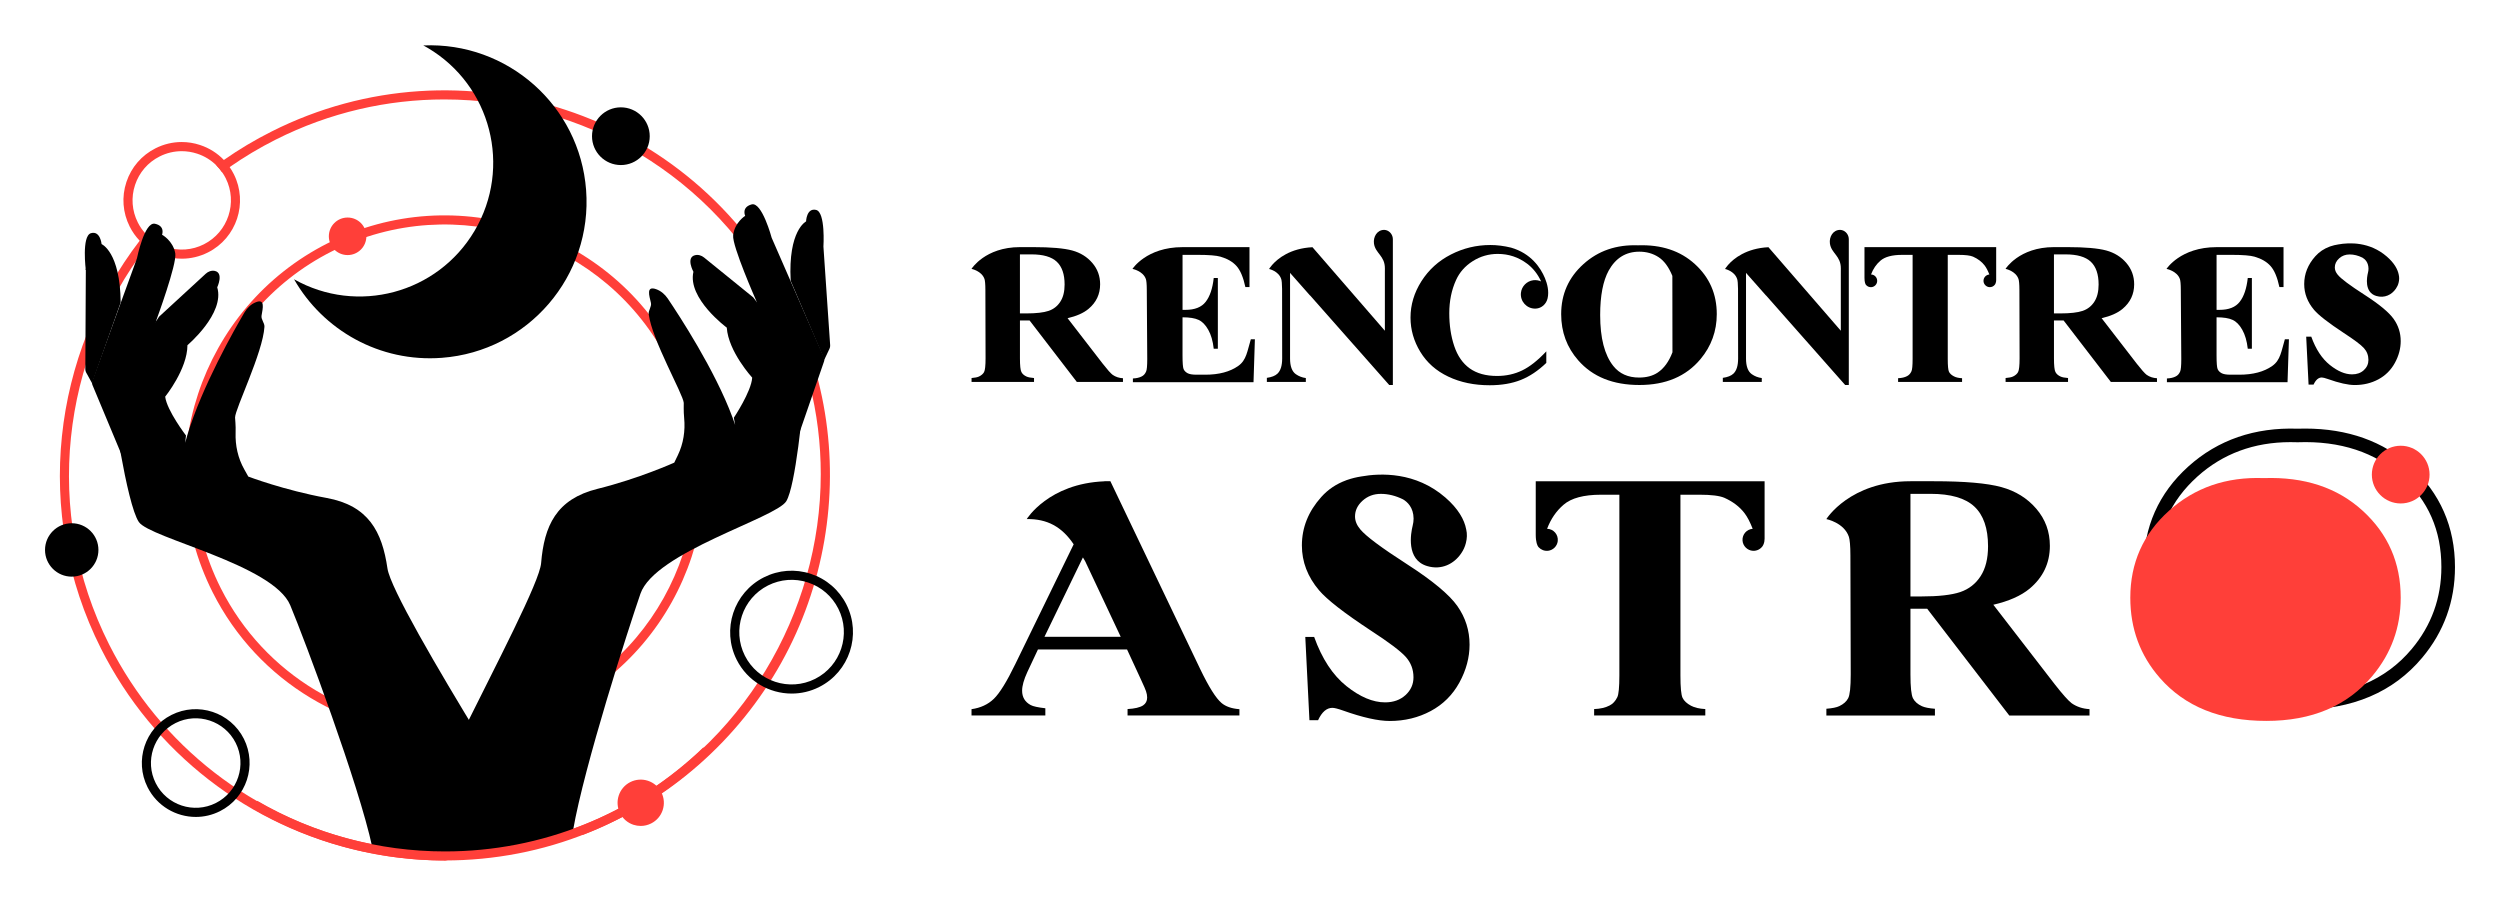 <?xml version="1.0" encoding="utf-8"?>
<!-- Generator: Adobe Illustrator 16.0.0, SVG Export Plug-In . SVG Version: 6.00 Build 0)  -->
<!DOCTYPE svg PUBLIC "-//W3C//DTD SVG 1.1//EN" "http://www.w3.org/Graphics/SVG/1.1/DTD/svg11.dtd">
<svg version="1.1" id="Calque_1" xmlns="http://www.w3.org/2000/svg" xmlns:xlink="http://www.w3.org/1999/xlink" x="0px" y="0px"
	 width="138px" height="50px" viewBox="0 0 138 50" enable-background="new 0 0 138 50" xml:space="preserve">
<g>
	<g>
		<g>
			<g>
				<path fill="#FF3F39" d="M32.216,46.068c0.64-0.246,1.28-0.531,1.903-0.846c4.346-2.188,7.834-5.834,9.824-10.265
					c1.962-4.368,2.396-9.314,1.227-13.928c-0.113-0.449-0.244-0.898-0.387-1.333c-0.333-1.03-0.752-2.047-1.243-3.02
					C38.269,6.21,25.463,1.984,14.996,7.257c-0.931,0.467-1.812,0.994-2.64,1.574c-0.139,0.101-0.276,0.197-0.414,0.299
					c0.118,0.118,0.228,0.248,0.323,0.388c0.134-0.099,0.271-0.196,0.409-0.294c0.801-0.559,1.651-1.066,2.549-1.519
					c2.985-1.504,6.165-2.216,9.3-2.216c7.596,0,14.924,4.181,18.567,11.415c0.479,0.95,0.887,1.942,1.214,2.947
					c0.14,0.426,0.266,0.864,0.376,1.302c0.424,1.664,0.626,3.347,0.626,5.013c0,7.691-4.328,15.038-11.415,18.607
					c-0.607,0.307-1.232,0.584-1.857,0.825c-0.779,0.304-1.595,0.563-2.421,0.771c-2.205,0.557-4.475,0.744-6.748,0.556
					c-0.926-0.077-1.847-0.216-2.739-0.413c-6.138-1.345-11.278-5.331-14.103-10.938c-3.69-7.327-2.613-15.829,2.06-21.95
					c0.102-0.134,0.205-0.267,0.312-0.397c-0.136-0.101-0.259-0.215-0.372-0.341c-0.108,0.133-0.213,0.268-0.314,0.402
					c-4.809,6.273-5.921,14.996-2.134,22.513c2.893,5.743,8.157,9.826,14.443,11.204c0.915,0.202,1.858,0.345,2.805,0.423
					c0.586,0.047,1.17,0.072,1.754,0.072"/>
			</g>
			<g>
				<path d="M43.7,38.285c-1.24,0-2.439-0.683-3.034-1.864c-0.841-1.67-0.167-3.713,1.504-4.554l0,0
					c0.809-0.407,1.728-0.476,2.588-0.191c0.859,0.283,1.558,0.885,1.965,1.694c0.841,1.67,0.167,3.713-1.503,4.553
					C44.732,38.17,44.213,38.285,43.7,38.285z M42.396,32.316c-1.422,0.717-1.996,2.455-1.279,3.878
					c0.716,1.423,2.456,1.995,3.878,1.28c1.421-0.717,1.995-2.456,1.279-3.877c-0.348-0.689-0.942-1.203-1.674-1.444
					C43.867,31.911,43.084,31.972,42.396,32.316L42.396,32.316z"/>
			</g>
			<g>
				<path fill="#FF3F39" d="M12.906,9.612c-0.068-0.135-0.146-0.265-0.231-0.389c-0.096-0.139-0.202-0.271-0.318-0.393
					c-0.359-0.375-0.807-0.659-1.315-0.826c-0.33-0.11-0.673-0.164-1.013-0.164c-0.495,0-0.988,0.116-1.444,0.346
					c-0.768,0.387-1.338,1.048-1.608,1.865c-0.27,0.816-0.204,1.688,0.183,2.457c0.146,0.29,0.331,0.551,0.55,0.779
					c0.115,0.122,0.241,0.234,0.375,0.336c0.281,0.213,0.597,0.38,0.94,0.493c0.331,0.109,0.672,0.164,1.012,0.164
					c0.496,0,0.988-0.117,1.445-0.347C13.064,13.137,13.705,11.197,12.906,9.612z M11.253,13.486
					c-0.646,0.326-1.384,0.38-2.071,0.152c-0.288-0.095-0.554-0.233-0.787-0.412c-0.136-0.101-0.259-0.215-0.372-0.341
					c-0.164-0.18-0.304-0.382-0.415-0.604c-0.326-0.647-0.381-1.383-0.153-2.071c0.114-0.345,0.291-0.656,0.521-0.923
					c0.23-0.268,0.513-0.488,0.837-0.651c0.384-0.193,0.8-0.291,1.218-0.291c0.287,0,0.572,0.046,0.854,0.138
					c0.406,0.133,0.766,0.356,1.06,0.647c0.118,0.118,0.228,0.248,0.323,0.388c0.071,0.101,0.134,0.209,0.191,0.32
					C13.13,11.177,12.591,12.812,11.253,13.486z"/>
			</g>
			<g>
				<path d="M10.809,45.095c-1.089,0-2.14-0.599-2.662-1.637C7.409,41.993,8,40.201,9.466,39.464l0,0
					c1.465-0.738,3.257-0.146,3.995,1.318c0.737,1.466,0.146,3.258-1.319,3.995C11.714,44.993,11.258,45.095,10.809,45.095z
					 M9.691,39.912c-1.217,0.613-1.709,2.104-1.095,3.319c0.612,1.218,2.101,1.709,3.318,1.096c1.218-0.612,1.709-2.102,1.096-3.319
					C12.398,39.792,10.908,39.301,9.691,39.912L9.691,39.912z"/>
			</g>
			<circle cx="3.959" cy="30.357" r="1.474"/>
			<circle cx="34.272" cy="7.518" r="1.593"/>
			<g>
				<path fill="#FF3F39" d="M24.581,40.591c-5.254,0-10.321-2.893-12.842-7.895c-3.56-7.069-0.706-15.715,6.362-19.275l0,0
					c7.067-3.56,15.715-0.706,19.274,6.361c3.56,7.069,0.706,15.715-6.363,19.274C28.949,40.097,26.749,40.589,24.581,40.591z
					 M18.327,13.871c-6.819,3.435-9.573,11.777-6.139,18.599c2.433,4.827,7.323,7.616,12.392,7.617c2.093,0,4.214-0.476,6.208-1.479
					c6.818-3.436,9.573-11.779,6.138-18.599C33.491,13.189,25.146,10.435,18.327,13.871L18.327,13.871z"/>
			</g>
			<circle fill="#FF3F39" cx="19.188" cy="13.044" r="1.036"/>
			<path d="M23.368,2.508c0.082,0.046,0.163,0.091,0.244,0.137c3.501,2.071,4.658,6.592,2.584,10.097
				c-2.048,3.464-6.481,4.641-9.964,2.674c1.602,2.807,4.722,4.596,8.158,4.336c4.757-0.359,8.323-4.508,7.963-9.265
				C32.001,5.822,28.007,2.308,23.368,2.508z"/>
		</g>
		<g>
			<path d="M30.153,46.615c-2.265,0.57-4.573,0.747-6.833,0.562c-0.934-0.077-1.858-0.217-2.771-0.418
				c-0.743-3.459-3.704-11.372-4.526-13.346c-0.933-2.244-7.739-3.697-8.357-4.596c-0.678-0.985-1.504-6.81-1.515-7.104
				s2.633-4.235,2.633-4.235l2.573-2.368c0.132-0.123,0.316-0.192,0.493-0.157c0.519,0.103,0.141,0.906,0.141,0.906
				c0.434,1.446-1.644,3.194-1.644,3.194c-0.004,1.326-1.229,2.843-1.229,2.843c0.093,0.764,1.149,2.145,1.149,2.145l-0.046,0.402
				c0.035-0.14,0.075-0.279,0.119-0.422c0.802-2.674,2.605-5.843,3.16-6.783c0.143-0.24,0.346-0.438,0.602-0.546
				c0.553-0.236,0.402,0.33,0.335,0.732c-0.035,0.214,0.174,0.402,0.16,0.617c-0.085,1.42-1.625,4.54-1.622,5.006
				c0.002,0.09,0.045,0.443,0.03,0.835c-0.024,0.707,0.13,1.41,0.477,2.025l0.224,0.4c0,0,1.991,0.754,4.313,1.178
				c2.322,0.421,3.073,1.86,3.369,3.896c0.156,1.071,2.74,5.493,5.15,9.437C28.003,43.213,29.402,45.432,30.153,46.615z"/>
			<path d="M6.851,25.438l-1.749-4.189c-0.029-0.071-0.031-0.15-0.005-0.222l2.463-6.769c0,0,0.409-2.032,0.992-1.907
				c0.581,0.124,0.393,0.606,0.393,0.606s0.61,0.328,0.73,1.032c0.099,0.579-1.038,3.664-1.038,3.664L6.851,25.438z"/>
			<path d="M5.083,21.156l-0.327-0.593c-0.03-0.056-0.046-0.117-0.046-0.18l0.028-5.463c0,0-0.241-1.89,0.279-2.047
				s0.591,0.602,0.591,0.602s1.028,0.426,1.053,3.22L5.083,21.156z"/>
			<path d="M4.713,14.873c0,0,0.646,0.34,0.896-1.397L4.713,14.873z"/>
		</g>
		<g>
			<path d="M44.007,24.241l1.481-4.293c0.025-0.071,0.021-0.151-0.009-0.221l-2.883-6.602c0,0-0.535-2.002-1.108-1.841
				c-0.574,0.16-0.354,0.631-0.354,0.631s-0.588,0.365-0.664,1.076c-0.062,0.583,1.266,3.59,1.266,3.59L44.007,24.241z"/>
			<path d="M45.502,19.856l0.288-0.612c0.027-0.057,0.04-0.12,0.035-0.184l-0.372-5.449c0,0,0.123-1.901-0.406-2.024
				c-0.529-0.124-0.552,0.636-0.552,0.636s-1,0.49-0.849,3.28L45.502,19.856z"/>
			<path d="M44.47,20.479c0.002,0.051-0.011,0.274-0.036,0.612c-0.12,1.591-0.523,5.726-1.029,6.573
				c-0.561,0.936-7.262,2.813-8.053,5.11c-0.678,1.973-3.1,9.495-3.719,13.058c-0.809,0.315-1.626,0.574-2.449,0.782
				c-2.265,0.57-4.573,0.747-6.832,0.562c0.81-1.573,1.798-3.961,3.005-6.394c2.1-4.234,4.43-8.676,4.513-9.698
				c0.168-2.051,0.829-3.534,3.117-4.101c2.29-0.568,4.232-1.446,4.232-1.446l0.199-0.412c0.307-0.638,0.415-1.348,0.347-2.051
				c-0.038-0.391-0.018-0.748-0.022-0.836c-0.027-0.465-1.759-3.482-1.934-4.894c-0.026-0.215,0.17-0.416,0.122-0.627
				c-0.093-0.397-0.277-0.954,0.287-0.754c0.262,0.093,0.479,0.279,0.636,0.508c0.612,0.905,2.611,3.955,3.58,6.571
				c0.053,0.14,0.101,0.279,0.146,0.415l-0.072-0.399c0,0,0.967-1.445,1.013-2.213c0,0-1.316-1.437-1.403-2.76
				c0,0-2.184-1.614-1.841-3.082c0,0-0.428-0.781,0.083-0.915c0.175-0.047,0.361,0.011,0.503,0.125l2.716,2.202
				c0,0,1.674,2.186,2.476,3.357C44.303,20.142,44.469,20.409,44.47,20.479z"/>
		</g>
		<path fill="#FF3F39" d="M24.561,47.497c-3.734,0-7.403-0.989-10.611-2.861l0.251-0.431c3.133,1.828,6.715,2.794,10.36,2.794
			c5.345,0,10.411-2.04,14.263-5.742l0.346,0.357C35.224,45.408,30.036,47.497,24.561,47.497z"/>
		<g>
			<g>
				<g>
					<g>
						<path fill="#FF3F39" d="M35.368,45.592c-0.135,0-0.271-0.022-0.402-0.064c-0.323-0.107-0.587-0.335-0.74-0.64
							c-0.317-0.629-0.063-1.399,0.566-1.717c0.304-0.152,0.65-0.179,0.976-0.072c0.324,0.108,0.587,0.334,0.74,0.64
							c0.154,0.305,0.179,0.651,0.073,0.976c-0.107,0.324-0.334,0.587-0.64,0.74C35.761,45.546,35.564,45.592,35.368,45.592z"/>
					</g>
				</g>
			</g>
		</g>
	</g>
	<g>
		<g>
			<g>
				<g>
					<g>
						<g>
							<path d="M61.988,20.879v0.203H59.44l-2.608-3.393h-0.531v2.087c0,0.401,0.026,0.655,0.081,0.76
								c0.053,0.104,0.147,0.188,0.282,0.249c0.089,0.041,0.228,0.068,0.414,0.082v0.215H53.63v-0.215
								c0.188-0.014,0.326-0.043,0.412-0.084c0.133-0.064,0.227-0.147,0.281-0.25c0.053-0.103,0.08-0.355,0.08-0.757l-0.01-3.772
								c0-0.322-0.022-0.521-0.048-0.599c-0.152-0.451-0.718-0.563-0.718-0.563s0.746-1.201,2.673-1.201h0.74
								c0.979,0,1.694,0.063,2.148,0.186c0.453,0.124,0.822,0.354,1.109,0.689c0.287,0.334,0.43,0.726,0.43,1.177
								c0,0.549-0.215,1.002-0.645,1.36c-0.274,0.228-0.658,0.397-1.152,0.511l1.946,2.519c0.255,0.325,0.435,0.529,0.544,0.609
								C61.585,20.806,61.773,20.867,61.988,20.879z M58.766,15.704c0-0.567-0.145-0.986-0.433-1.257
								c-0.289-0.271-0.753-0.405-1.394-0.405h-0.639v3.259h0.34c0.554,0,0.967-0.047,1.241-0.14
								c0.275-0.093,0.491-0.262,0.647-0.505C58.688,16.414,58.766,16.096,58.766,15.704z"/>
						</g>
					</g>
					<g>
						<g>
							<path d="M69.27,18.727l-0.076,2.369h-6.658v-0.205c0.198-0.008,0.361-0.046,0.488-0.113c0.104-0.051,0.184-0.139,0.239-0.265
								c0.044-0.087,0.065-0.318,0.065-0.692l-0.025-3.816c0-0.322-0.022-0.521-0.05-0.599c-0.155-0.451-0.74-0.563-0.74-0.563
								s0.769-1.201,2.76-1.201h3.699v2.203h-0.227c-0.115-0.538-0.278-0.924-0.487-1.159c-0.209-0.234-0.505-0.407-0.889-0.518
								c-0.222-0.065-0.641-0.1-1.254-0.1h-0.838v3.036h0.162c0.514,0,0.887-0.148,1.117-0.446c0.231-0.296,0.379-0.733,0.442-1.313
								h0.228v3.903h-0.228c-0.047-0.426-0.148-0.773-0.302-1.045c-0.153-0.271-0.331-0.454-0.534-0.546
								c-0.204-0.095-0.499-0.142-0.886-0.142v2.101c0,0.41,0.02,0.662,0.057,0.753c0.038,0.092,0.109,0.167,0.213,0.226
								s0.271,0.088,0.502,0.088h0.484c0.757,0,1.363-0.162,1.82-0.484c0.456-0.321,0.495-0.813,0.695-1.473H69.27z"/>
						</g>
					</g>
					<g>
						<g>
							<path d="M76.887,21.252h-0.202l-4.374-4.951h-0.007l-1.093-1.238v4.725c0,0.429,0.107,0.717,0.319,0.867
								c0.166,0.116,0.351,0.187,0.552,0.213v0.215h-2.151v-0.226c0.263-0.036,0.457-0.112,0.582-0.229
								c0.176-0.165,0.263-0.444,0.263-0.84c0,0-0.005-3.729-0.005-3.844c-0.002-0.284-0.022-0.461-0.045-0.533
								c-0.141-0.452-0.672-0.563-0.672-0.563s0.05-0.085,0.155-0.208c0,0,0-0.001,0.001-0.001c0.009-0.011,0.018-0.021,0.026-0.03
								c0.296-0.333,0.978-0.901,2.213-0.963l3.996,4.611v-3.199c0,0-0.001-0.102,0.001-0.24c0.005-0.7-0.531-0.832-0.603-1.377
								c-0.048-0.358,0.164-0.752,0.567-0.752c0.031,0,0.063,0.005,0.098,0.014c0.227,0.061,0.378,0.272,0.378,0.506V21.252z"/>
						</g>
					</g>
					<g>
						<g>
							<path d="M85.356,19.394v0.639c-0.45,0.432-0.92,0.747-1.409,0.941c-0.488,0.193-1.06,0.292-1.713,0.292
								c-0.858,0-1.621-0.158-2.287-0.476c-0.668-0.315-1.182-0.771-1.544-1.364c-0.361-0.594-0.543-1.224-0.543-1.895
								c0-0.706,0.201-1.375,0.603-2.008s0.943-1.124,1.627-1.474c0.682-0.349,1.407-0.524,2.175-0.524
								c0.368,0,0.749,0.048,1.144,0.144c1.096,0.317,1.624,1.095,1.872,1.685c0.127,0.31,0.237,0.723,0.145,1.118
								c-0.071,0.309-0.331,0.548-0.649,0.563c-0.014,0.001-0.026,0.001-0.04,0.001c-0.464,0-0.833-0.4-0.782-0.874
								c0.039-0.357,0.324-0.647,0.681-0.693c0.155-0.02,0.304,0.007,0.433,0.067c-0.185-0.406-0.444-0.733-0.777-0.984
								c-0.475-0.355-1.013-0.536-1.615-0.536c-0.502,0-0.964,0.134-1.383,0.4c-0.419,0.266-0.726,0.612-0.92,1.042
								c-0.25,0.549-0.374,1.16-0.374,1.833c0,0.662,0.091,1.267,0.273,1.81c0.182,0.544,0.467,0.956,0.854,1.234
								c0.389,0.277,0.89,0.418,1.508,0.418c0.507,0,0.971-0.103,1.391-0.307C84.445,20.243,84.89,19.892,85.356,19.394z"/>
						</g>
					</g>
					<g>
						<g>
							<path d="M90.417,13.541c1.288-0.044,2.335,0.301,3.141,1.037c0.806,0.734,1.208,1.653,1.208,2.759
								c0,0.942-0.302,1.772-0.901,2.489c-0.795,0.951-1.918,1.426-3.37,1.426c-1.456,0-2.581-0.452-3.375-1.36
								c-0.629-0.716-0.943-1.566-0.943-2.55c0-1.104,0.409-2.025,1.227-2.762C88.219,13.843,89.224,13.497,90.417,13.541z
								 M92.314,15.229c-0.2-0.489-0.454-0.835-0.761-1.034c-0.309-0.202-0.663-0.302-1.065-0.302c-0.739,0-1.302,0.348-1.688,1.041
								c-0.313,0.571-0.471,1.39-0.471,2.458c0,1.269,0.242,2.206,0.728,2.813c0.338,0.424,0.811,0.636,1.42,0.636
								c0.409,0,0.751-0.091,1.025-0.273c0.351-0.234,0.622-0.608,0.817-1.122"/>
						</g>
					</g>
					<g>
						<g>
							<path d="M102.055,21.252h-0.202l-4.374-4.951h-0.006l-1.093-1.238v4.725c0,0.429,0.106,0.717,0.319,0.867
								c0.164,0.116,0.349,0.187,0.551,0.213v0.215H95.1v-0.226c0.262-0.036,0.457-0.112,0.582-0.229
								c0.176-0.165,0.262-0.444,0.262-0.84c0,0-0.005-3.729-0.005-3.844c-0.002-0.284-0.022-0.461-0.045-0.533
								c-0.142-0.452-0.671-0.563-0.671-0.563s0.049-0.085,0.154-0.208c0.001,0,0.001-0.001,0.001-0.001
								c0.009-0.011,0.018-0.021,0.026-0.03c0.296-0.333,0.979-0.901,2.214-0.963l3.995,4.611v-3.199c0,0,0-0.102,0.001-0.24
								c0.005-0.7-0.53-0.832-0.603-1.377c-0.048-0.358,0.165-0.752,0.567-0.752c0.03,0,0.063,0.005,0.098,0.014
								c0.227,0.061,0.378,0.272,0.378,0.506V21.252z"/>
						</g>
					</g>
					<g>
						<g>
							<path d="M109.822,15.851c-0.177-0.009-0.321-0.153-0.332-0.328c-0.012-0.194,0.135-0.356,0.323-0.371
								c-0.083-0.212-0.17-0.378-0.261-0.498c-0.156-0.203-0.368-0.365-0.639-0.486c-0.151-0.065-0.416-0.099-0.794-0.099h-0.603
								v5.74c0,0.381,0.022,0.619,0.068,0.713c0.045,0.095,0.135,0.18,0.269,0.25c0.115,0.062,0.267,0.097,0.453,0.105v0.205h-3.531
								v-0.205c0.199-0.008,0.363-0.045,0.491-0.113c0.104-0.051,0.186-0.139,0.244-0.264c0.044-0.088,0.066-0.318,0.066-0.691
								v-5.74h-0.585c-0.545,0-0.94,0.106-1.188,0.318c-0.231,0.198-0.406,0.453-0.522,0.764c0.202,0.005,0.362,0.184,0.337,0.393
								c-0.018,0.159-0.147,0.288-0.306,0.306c-0.117,0.013-0.224-0.031-0.295-0.108c-0.007-0.006-0.013-0.012-0.019-0.02
								c-0.028-0.039-0.079-0.142-0.079-0.382v-1.697h7.27v1.824c0,0.063-0.012,0.13-0.039,0.188
								c-0.007,0.016-0.014,0.029-0.023,0.045C110.063,15.796,109.949,15.857,109.822,15.851z"/>
						</g>
					</g>
					<g>
						<g>
							<path d="M119.066,20.879v0.203h-2.548l-2.608-3.393h-0.531v2.087c0,0.401,0.027,0.655,0.081,0.76
								c0.054,0.104,0.147,0.188,0.283,0.249c0.088,0.041,0.226,0.068,0.413,0.082v0.215h-3.447v-0.215
								c0.188-0.014,0.325-0.043,0.411-0.084c0.134-0.064,0.228-0.147,0.28-0.25c0.054-0.103,0.081-0.355,0.081-0.757l-0.01-3.772
								c0-0.322-0.022-0.521-0.049-0.599c-0.15-0.451-0.716-0.563-0.716-0.563s0.745-1.201,2.672-1.201h0.74
								c0.979,0,1.695,0.063,2.148,0.186c0.453,0.124,0.823,0.354,1.109,0.689c0.286,0.334,0.431,0.726,0.431,1.177
								c0,0.549-0.215,1.002-0.645,1.36c-0.274,0.228-0.659,0.397-1.152,0.511l1.946,2.519c0.255,0.325,0.435,0.529,0.542,0.609
								C118.662,20.806,118.853,20.867,119.066,20.879z M115.843,15.704c0-0.567-0.144-0.986-0.431-1.257
								c-0.29-0.271-0.754-0.405-1.394-0.405h-0.64v3.259h0.341c0.553,0,0.967-0.047,1.241-0.14s0.491-0.262,0.647-0.505
								C115.765,16.414,115.843,16.096,115.843,15.704z"/>
						</g>
					</g>
					<g>
						<g>
							<path d="M126.349,18.727l-0.077,2.369h-6.658v-0.205c0.199-0.008,0.361-0.046,0.488-0.113
								c0.104-0.051,0.185-0.139,0.24-0.265c0.043-0.087,0.065-0.318,0.065-0.692l-0.026-3.816c0-0.322-0.022-0.521-0.049-0.599
								c-0.156-0.451-0.74-0.563-0.74-0.563s0.769-1.201,2.76-1.201h3.699v2.203h-0.228c-0.115-0.538-0.277-0.924-0.487-1.159
								c-0.209-0.234-0.504-0.407-0.888-0.518c-0.224-0.065-0.642-0.1-1.256-0.1h-0.837v3.036h0.163
								c0.513,0,0.886-0.148,1.116-0.446c0.232-0.296,0.379-0.733,0.443-1.313h0.227v3.903h-0.227
								c-0.048-0.426-0.149-0.773-0.303-1.045c-0.153-0.271-0.331-0.454-0.535-0.546c-0.203-0.095-0.498-0.142-0.885-0.142v2.101
								c0,0.41,0.02,0.662,0.058,0.753c0.038,0.092,0.108,0.167,0.212,0.226c0.104,0.059,0.271,0.088,0.502,0.088h0.484
								c0.757,0,1.364-0.162,1.82-0.484c0.457-0.321,0.497-0.813,0.695-1.473H126.349z"/>
						</g>
					</g>
					<g>
						<g>
							<path d="M132.519,18.829c0,0.41-0.108,0.812-0.323,1.205c-0.216,0.394-0.52,0.696-0.91,0.906
								c-0.394,0.21-0.826,0.314-1.301,0.314c-0.371,0-0.865-0.11-1.483-0.331c-0.165-0.057-0.278-0.086-0.339-0.086
								c-0.182,0-0.334,0.132-0.455,0.394h-0.275l-0.131-2.646h0.281c0.248,0.692,0.59,1.212,1.022,1.559
								c0.434,0.348,0.844,0.521,1.23,0.521c0.265,0,0.481-0.077,0.649-0.232c0.169-0.155,0.253-0.344,0.253-0.563
								c0-0.252-0.082-0.47-0.248-0.654c-0.166-0.184-0.536-0.461-1.11-0.835c-0.845-0.556-1.391-0.98-1.641-1.274
								c-0.364-0.431-0.546-0.905-0.546-1.426c0-0.566,0.206-1.08,0.617-1.539c0.214-0.239,0.477-0.415,0.788-0.529
								c-0.001,0-0.001,0-0.001,0s0.017-0.006,0.045-0.016c0.135-0.046,0.279-0.082,0.433-0.105
								c0.619-0.111,1.732-0.151,2.677,0.668c0.409,0.354,0.604,0.701,0.662,1.013c0,0.001,0,0.001,0,0.001
								c0.032,0.139,0.027,0.287-0.01,0.431c-0.028,0.118-0.079,0.227-0.144,0.32c-0.002,0.003-0.004,0.005-0.005,0.008
								c-0.002,0.001-0.003,0.005-0.005,0.007c-0.221,0.324-0.619,0.536-1.081,0.396c-0.67-0.202-0.517-1.038-0.456-1.283
								c0.019-0.074,0.03-0.15,0.029-0.226c-0.004-0.352-0.199-0.527-0.335-0.606c-0.235-0.117-0.471-0.176-0.704-0.176
								c-0.228,0-0.421,0.071-0.58,0.216c-0.161,0.145-0.24,0.312-0.24,0.501c0,0.141,0.055,0.277,0.165,0.408
								c0.177,0.217,0.671,0.585,1.482,1.107c0.812,0.523,1.346,0.967,1.603,1.331S132.519,18.378,132.519,18.829z"/>
						</g>
					</g>
				</g>
			</g>
			<g>
				<path d="M68.416,39.147v0.348h-6.175V39.14c0.392-0.021,0.678-0.088,0.855-0.2c0.15-0.101,0.227-0.245,0.227-0.435
					c0-0.113-0.021-0.229-0.063-0.35c-0.014-0.057-0.116-0.293-0.309-0.708l-0.738-1.597h-4.918l-0.586,1.247
					c-0.192,0.415-0.288,0.759-0.288,1.029c0,0.359,0.158,0.623,0.473,0.793c0.133,0.072,0.402,0.131,0.809,0.177v0.398h-4.075
					v-0.348c0.5-0.07,0.911-0.261,1.233-0.572c0.321-0.311,0.719-0.955,1.191-1.931l3.215-6.597
					c-0.655-0.977-1.467-1.408-2.59-1.394c0,0,1.201-1.96,4.285-2.084l0.003-0.006h0.328l4.955,10.363
					c0.479,0.994,0.873,1.621,1.181,1.88C67.663,39.002,67.991,39.115,68.416,39.147z M61.864,35.152l-1.957-4.16
					c-0.04-0.073-0.084-0.146-0.13-0.223l-2.123,4.383H61.864z"/>
				<path d="M81.12,35.582c0,0.711-0.187,1.409-0.561,2.094c-0.374,0.684-0.903,1.209-1.584,1.574
					c-0.681,0.364-1.435,0.548-2.26,0.548c-0.643,0-1.502-0.193-2.576-0.575c-0.288-0.102-0.485-0.15-0.591-0.15
					c-0.316,0-0.58,0.228-0.791,0.684h-0.476l-0.229-4.599h0.489c0.432,1.205,1.024,2.107,1.777,2.711
					c0.753,0.602,1.467,0.902,2.138,0.902c0.46,0,0.837-0.135,1.13-0.403c0.293-0.27,0.438-0.596,0.438-0.979
					c0-0.438-0.144-0.815-0.432-1.135c-0.288-0.318-0.931-0.803-1.929-1.451c-1.468-0.967-2.418-1.706-2.85-2.217
					c-0.633-0.748-0.949-1.573-0.949-2.478c0-0.985,0.356-1.877,1.072-2.675c0.37-0.414,0.827-0.72,1.369-0.919
					c-0.001-0.001-0.001-0.001-0.001-0.001s0.026-0.009,0.077-0.026c0.234-0.081,0.485-0.143,0.751-0.185
					c1.076-0.192,3.011-0.263,4.652,1.161c0.71,0.616,1.051,1.222,1.15,1.76c0,0,0,0.001,0.001,0.001
					c0.057,0.243,0.047,0.5-0.018,0.749c-0.051,0.207-0.138,0.395-0.25,0.558c-0.003,0.005-0.005,0.009-0.009,0.013
					c-0.002,0.005-0.005,0.008-0.008,0.012c-0.384,0.564-1.076,0.934-1.878,0.689c-1.165-0.351-0.897-1.806-0.792-2.231
					c0.031-0.128,0.052-0.26,0.05-0.391c-0.006-0.612-0.347-0.919-0.581-1.057c-0.41-0.202-0.818-0.304-1.226-0.304
					c-0.395,0-0.729,0.125-1.009,0.376c-0.278,0.251-0.417,0.541-0.417,0.869c0,0.246,0.096,0.483,0.287,0.711
					c0.308,0.375,1.167,1.016,2.577,1.923c1.41,0.908,2.339,1.679,2.785,2.313S81.12,34.797,81.12,35.582z"/>
				<path d="M96.762,30.405c-0.306-0.018-0.557-0.267-0.575-0.571c-0.02-0.337,0.234-0.619,0.561-0.644
					c-0.143-0.369-0.293-0.658-0.452-0.866c-0.271-0.354-0.64-0.634-1.11-0.845c-0.263-0.113-0.723-0.171-1.38-0.171h-1.046v9.976
					c0,0.661,0.039,1.073,0.118,1.238c0.08,0.166,0.235,0.311,0.467,0.435c0.199,0.106,0.463,0.167,0.788,0.183v0.355h-6.137v-0.354
					c0.347-0.013,0.631-0.08,0.853-0.197c0.18-0.09,0.321-0.241,0.426-0.458c0.075-0.152,0.114-0.554,0.114-1.201v-9.976h-1.017
					c-0.947,0-1.636,0.184-2.063,0.553c-0.403,0.345-0.705,0.787-0.909,1.327c0.353,0.009,0.629,0.318,0.588,0.681
					c-0.032,0.277-0.256,0.501-0.532,0.533c-0.203,0.022-0.389-0.054-0.515-0.188c-0.011-0.011-0.021-0.022-0.03-0.034
					c-0.049-0.067-0.138-0.247-0.138-0.665v-2.95h12.633v3.171c0,0.112-0.02,0.224-0.066,0.326c-0.013,0.028-0.025,0.055-0.042,0.08
					C97.18,30.31,96.983,30.416,96.762,30.405z"/>
				<path d="M115.341,39.144v0.352h-4.429l-4.532-5.894h-0.923v3.625c0,0.699,0.047,1.14,0.14,1.32
					c0.095,0.182,0.258,0.326,0.492,0.434c0.153,0.07,0.394,0.118,0.719,0.143v0.372h-5.992v-0.373
					c0.326-0.025,0.565-0.073,0.716-0.146c0.232-0.111,0.395-0.256,0.487-0.435c0.094-0.178,0.141-0.616,0.141-1.315l-0.018-6.555
					c0-0.562-0.038-0.905-0.084-1.041c-0.263-0.783-1.243-0.977-1.243-0.977s1.292-2.09,4.643-2.09h1.285
					c1.701,0,2.946,0.107,3.734,0.324c0.788,0.216,1.431,0.614,1.929,1.197c0.498,0.581,0.747,1.263,0.747,2.045
					c0,0.953-0.374,1.742-1.12,2.365c-0.478,0.395-1.145,0.689-2.001,0.887l3.38,4.377c0.442,0.566,0.758,0.919,0.944,1.06
					C114.639,39.016,114.968,39.124,115.341,39.144z M109.74,30.15c0-0.985-0.251-1.714-0.752-2.185
					c-0.502-0.471-1.31-0.705-2.422-0.705h-1.109v5.664h0.591c0.962,0,1.681-0.081,2.157-0.242c0.478-0.163,0.853-0.456,1.125-0.878
					C109.604,31.383,109.74,30.83,109.74,30.15z"/>
				<path d="M126.965,39.171c-2.885,0-5.153-0.919-6.741-2.731c-1.259-1.436-1.897-3.161-1.897-5.128
					c0-2.214,0.831-4.086,2.47-5.563c1.634-1.472,3.674-2.167,6.034-2.085c0.118-0.005,0.261-0.007,0.402-0.007
					c2.361,0,4.329,0.702,5.847,2.088c1.615,1.475,2.435,3.344,2.435,5.557c0,1.888-0.609,3.572-1.813,5.007
					C132.112,38.207,129.846,39.171,126.965,39.171z M126.432,24.406c-2.008,0-3.734,0.639-5.134,1.898
					c-1.495,1.349-2.222,2.986-2.222,5.007c0,1.779,0.576,3.338,1.712,4.634c1.439,1.643,3.518,2.476,6.177,2.476
					c2.648,0,4.722-0.873,6.161-2.595c1.087-1.297,1.638-2.818,1.638-4.525c0-2.021-0.717-3.657-2.19-5.002
					c-1.459-1.333-3.393-1.973-5.744-1.886C126.678,24.408,126.555,24.406,126.432,24.406z"/>
			</g>
		</g>
		<path fill="#FF3F39" d="M124.962,26.391c2.238-0.077,4.058,0.523,5.457,1.802c1.399,1.276,2.1,2.875,2.1,4.794
			c0,1.64-0.521,3.082-1.566,4.328c-1.382,1.652-3.334,2.479-5.856,2.479c-2.528,0-4.484-0.789-5.866-2.364
			c-1.092-1.246-1.638-2.724-1.638-4.434c0-1.918,0.71-3.518,2.13-4.798C121.143,26.917,122.889,26.313,124.962,26.391z"/>
		<circle fill="#FF3F39" cx="132.519" cy="26.198" r="1.593"/>
	</g>
</g>
</svg>
